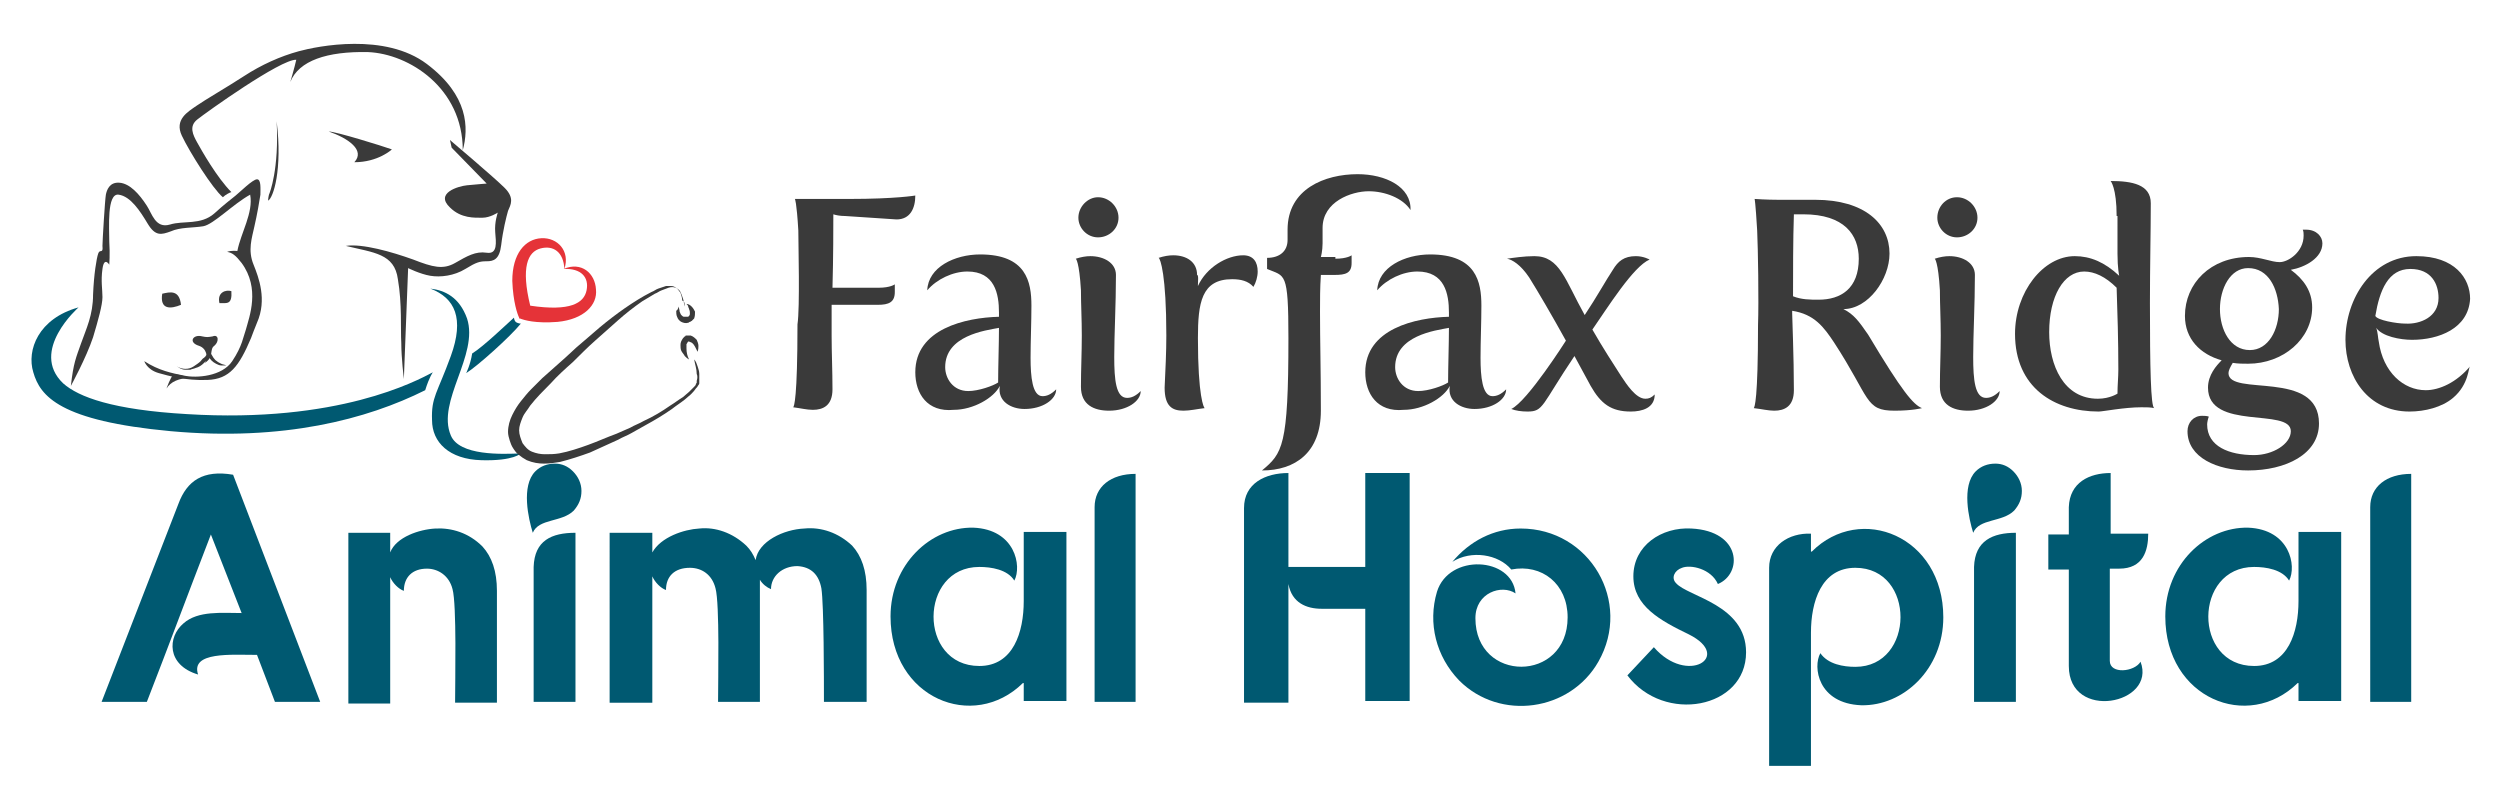 <?xml version="1.0" encoding="utf-8"?>
<!-- Generator: Adobe Illustrator 25.4.1, SVG Export Plug-In . SVG Version: 6.00 Build 0)  -->
<svg version="1.1" id="Layer_2" xmlns="http://www.w3.org/2000/svg" xmlns:xlink="http://www.w3.org/1999/xlink" x="0px" y="0px"
	 viewBox="0 0 292.8 93.6" style="enable-background:new 0 0 292.8 93.6;" xml:space="preserve">
<style type="text/css">
	.st0{fill:#3A3A3A;}
	.st1{fill:#005971;}
	.st2{fill:#E53338;}
	.st3{fill:none;}
	.st4{display:none;}
	.st5{display:inline;fill:#005971;}
</style>
<g>
	<path class="st0" d="M23.7,39.4c-1.1-0.3-1.7,0.7-0.4,1.1c0.9,0.3,1.1,1.3,0.7,2c1.1-0.7,0.5-1.6,1.1-2c0.6-0.5,0.5-1.4-0.2-1.1
		C24.3,39.5,24.2,39.5,23.7,39.4z"/>
	<path class="st0" d="M20.7,42.9c0.3,0.2,0.7,0.3,1,0.3c0.4,0,0.7-0.1,1-0.3c0.3-0.2,0.6-0.4,0.8-0.6c0.1-0.1,0.2-0.3,0.4-0.4
		c0.1-0.1,0.1-0.1,0.2-0.2c0,0,0-0.1,0.1-0.1c0,0,0-0.1,0.1-0.1l0.2-0.4l0.2,0.3c0.1,0.2,0.2,0.3,0.3,0.5c0.1,0.1,0.2,0.3,0.4,0.4
		c0.1,0.1,0.3,0.2,0.5,0.3c0.2,0.1,0.4,0.1,0.6,0.2c-0.2,0-0.4,0-0.6,0c-0.2,0-0.4-0.1-0.6-0.2c-0.4-0.2-0.7-0.5-0.9-0.9l0.3,0
		c0,0.1-0.1,0.1-0.1,0.1c0,0-0.1,0.1-0.1,0.1c-0.1,0.1-0.1,0.2-0.2,0.2c-0.1,0.1-0.3,0.3-0.4,0.4c-0.3,0.3-0.6,0.5-1,0.6
		c-0.2,0.1-0.4,0.1-0.6,0.2c-0.2,0-0.4,0-0.6,0C21.3,43.3,21,43.1,20.7,42.9z"/>
	<path class="st0" d="M19,34.4c0.9-0.2,2-0.5,2.2,1.3C20,36.2,18.7,36.3,19,34.4z"/>
	<path class="st0" d="M25.7,35.5c0.9,0,1.5,0.2,1.4-1.4C26.5,33.9,25.4,34.2,25.7,35.5z"/>
	<path class="st0" d="M8.3,45.2c0.3-2.7,0.6-3.3,1.2-5c0.6-1.7,1.4-3.3,1.4-5.7c0.1-2.4,0.4-4.2,0.6-4.8c0.2-0.6,0.6,0.1,0.5-0.9
		c0-0.6,0.3-5.5,0.4-6c0.1-0.5,0.4-1.5,1.6-1.4s2.3,1.3,3.2,2.7c0.6,0.9,1,2.7,2.7,2.2c1.6-0.5,3.6,0.1,5.2-1.3
		c1.2-1.1,1.9-1.6,2.5-2.1c0.5-0.4,2-1.9,2.5-1.9c0.5,0,0.4,1.1,0.4,1.8c-0.1,0.7-0.4,2.4-0.7,3.7c-0.3,1.4-0.8,2.8-0.1,4.5
		c0.6,1.5,1.6,4.1,0.4,6.8c-0.3,0.7-0.5,1.3-0.7,1.8c-1.4,3.3-2.5,4.8-5.1,4.9c-2.6,0.1-4.6-0.5-5.7-0.8c-1.4-0.4-1.7-1.4-1.7-1.4
		c1.7,1.1,3.2,1.4,4.7,1.7c1.4,0.3,4.4,0.1,5.6-1.7c1.2-1.8,1.3-2.9,1.6-3.7c0.4-1.5,1.7-4.8-0.5-7.8c-0.7-0.9-1.1-1.2-1.7-1.3
		c0.5-0.2,1.2-0.1,1.2-0.1c0.4-2.1,1.9-4.5,1.5-6.6c-2,1.1-4.3,3.5-5.5,3.7c-1.2,0.2-2.7,0.1-3.8,0.6c-1.1,0.4-1.8,0.6-2.7-0.9
		s-2-3.2-3.4-3.4s-1.1,3.9-1.1,5.5c0.1,1.5,0,2.7,0,2.7S12.2,30,12,31.5c-0.2,1.4,0,2.4,0,3.3s-0.5,2.7-1.1,4.7
		C10.1,41.9,8.3,45.2,8.3,45.2z"/>
	<path class="st0" d="M19.5,45.5c0,0,0.5-1.4,0.8-1.6s1.5,0.3,2.2,0.3C20.9,44.3,20,44.7,19.5,45.5z"/>
	<path class="st1" d="M50.4,33.8c2.9,1.1,4,3.5,2.4,7.9s-2.3,4.8-2.2,7.5c0,2.6,2,4.6,5.8,4.7c3.8,0.1,4.6-0.8,4.6-0.8
		c-2.2,0.1-7.2,0.3-8.2-2.1c-1.7-4,3.3-9.4,1.9-13.7C53.8,34.8,52.1,34,50.4,33.8z"/>
	<path class="st0" d="M40.5,28.8c3.3,0.8,5.7,0.9,6.1,3.9c0.5,2.9,0.3,5.8,0.4,7.5c0,1.7,0.3,4.2,0.3,4.2l0.5-13
		c0,0,1.4,0.7,2.6,0.9c1.2,0.2,2.8,0,4.1-0.8c1.3-0.8,1.7-0.9,2.5-0.9c0.8,0,1.5-0.2,1.7-1.9s0.6-3.3,0.8-4c0.3-0.7,0.8-1.5-0.4-2.7
		s-6.4-5.6-6.4-5.6l0.2,0.9l4.1,4.2c0,0-1.3,0.1-2.3,0.2s-3.8,0.9-2,2.6c1.3,1.3,2.9,1.2,3.8,1.2s1.8-0.6,1.8-0.6s-0.4,1.1-0.3,2.3
		s0.3,2.6-1,2.4c-1.3-0.2-2.3,0.4-3.7,1.2c-1.4,0.8-2.6,0.5-4.9-0.4C45.9,29.5,42.4,28.5,40.5,28.8z"/>
	<path class="st0" d="M54.2,17.6c0.7-2.6,0.7-6.4-4.2-10.1s-12.8-2.1-15-1.5s-4.4,1.6-6.4,2.9s-4.6,2.8-5.6,3.5s-2.6,1.6-1.7,3.5
		s3.6,6.2,4.8,7.2c0.3-0.3,0.9-0.6,1-0.6c-1.7-1.7-3.5-4.9-4-5.8c-0.5-0.9-1-1.9,0-2.7s9.8-7.1,11.6-7c-0.2,0.9-0.7,2.6-0.7,2.6
		C35,7.1,38.3,6,43.1,6.1C47.9,6.3,54.2,10.3,54.2,17.6z"/>
	<path class="st0" d="M31.4,23.5c0.6-0.3,1.7-3.6,1-9.3c0.3,5.6-0.8,8.4-0.9,8.6C31.4,23.2,31.4,23.5,31.4,23.5z"/>
	<path class="st0" d="M38.5,15.4c2.3,0.8,4.3,2.2,3,3.6c2.8,0,4.4-1.5,4.4-1.5C44.8,17.1,39.3,15.4,38.5,15.4z"/>
	<path class="st2" d="M65.3,37.7c-2.6,0.2-3.9-0.2-4.4-0.4c0,0-0.1,0-0.1,0c0,0,0,0,0-0.1c-0.2-0.4-0.7-1.8-0.8-4.3
		c0-3.2,1.5-4.9,3.4-5c1.9-0.1,3.4,1.5,2.7,3.6c-0.1-2-1.3-2.8-2.8-2.4c-1.5,0.4-2.3,2.2-1.2,6.7l0,0l0,0c4.7,0.7,6.3-0.3,6.6-1.8
		c0.3-1.5-0.6-2.6-2.7-2.5c2.1-0.9,3.7,0.5,3.8,2.4C70,35.7,68.4,37.4,65.3,37.7z"/>
	<path class="st0" d="M80.2,35.9c-0.1-0.3-0.1-0.6-0.2-0.9c-0.1-0.3-0.2-0.6-0.3-0.8c-0.1-0.2-0.3-0.4-0.6-0.5
		c-0.2-0.1-0.5-0.1-0.8,0c-0.3,0.1-0.5,0.2-0.8,0.3c-0.3,0.1-0.5,0.3-0.8,0.4c-0.5,0.3-1,0.6-1.5,0.9c-1,0.7-1.9,1.4-2.8,2.2
		c-0.9,0.8-1.8,1.6-2.7,2.4c-0.9,0.8-1.7,1.6-2.6,2.5c-0.9,0.8-1.8,1.6-2.6,2.5c-0.8,0.8-1.7,1.7-2.4,2.6c-0.3,0.5-0.7,0.9-0.9,1.4
		c-0.2,0.5-0.4,1-0.4,1.5c0,0.5,0.2,1,0.4,1.5c0.3,0.4,0.6,0.8,1.1,1c0.5,0.2,1,0.3,1.5,0.3c0.6,0,1.1,0,1.7-0.1
		c1.1-0.2,2.3-0.6,3.4-1c1.1-0.4,2.2-0.9,3.3-1.3c0.5-0.2,1.1-0.5,1.6-0.7c0.5-0.3,1.1-0.5,1.6-0.8c1.1-0.5,2.1-1.1,3.1-1.8
		c0.5-0.3,1-0.7,1.5-1c0.2-0.2,0.5-0.4,0.7-0.6c0.2-0.2,0.4-0.4,0.6-0.6c0.1-0.1,0.2-0.2,0.2-0.3c0-0.1,0.1-0.1,0.1-0.2
		c0,0,0-0.1,0-0.1c0,0,0-0.1,0-0.1c0.1-0.3,0.1-0.6,0-0.8c0-0.6-0.2-1.1-0.3-1.7c0.2,0.2,0.3,0.5,0.4,0.8c0.1,0.3,0.2,0.6,0.2,0.9
		c0,0.3,0,0.6,0,0.9c0,0,0,0.1,0,0.1c0,0,0,0.1,0,0.1c0,0.1-0.1,0.2-0.1,0.2c-0.1,0.2-0.2,0.3-0.3,0.4c-0.2,0.3-0.4,0.5-0.6,0.7
		c-0.2,0.2-0.5,0.4-0.7,0.6c-0.5,0.4-1,0.7-1.5,1.1c-1,0.7-2,1.3-3.1,1.9c-0.5,0.3-1.1,0.6-1.6,0.9c-0.5,0.3-1.1,0.5-1.6,0.8
		c-1.1,0.5-2.2,1-3.3,1.5c-1.1,0.4-2.3,0.8-3.5,1.1c-0.6,0.1-1.2,0.2-1.9,0.2c-0.6,0-1.3-0.1-2-0.4c-0.2-0.1-0.3-0.2-0.5-0.3
		c-0.1-0.1-0.3-0.2-0.4-0.3c-0.3-0.2-0.5-0.5-0.7-0.8c-0.2-0.3-0.3-0.6-0.4-0.9c-0.1-0.3-0.2-0.7-0.2-1c0-0.7,0.2-1.4,0.5-2
		c0.3-0.6,0.6-1.1,1-1.6c0.4-0.5,0.8-1,1.2-1.4c0.4-0.4,0.9-0.9,1.3-1.3c0.9-0.8,1.8-1.6,2.7-2.4l1.3-1.2c0.5-0.4,0.9-0.8,1.4-1.2
		c1.8-1.6,3.7-3.1,5.8-4.4c0.5-0.3,1-0.6,1.6-0.9c0.3-0.1,0.5-0.3,0.8-0.4c0.3-0.1,0.6-0.2,0.9-0.3c0.2,0,0.3,0,0.5,0
		c0.2,0,0.3,0,0.5,0.1c0.2,0.1,0.3,0.2,0.4,0.3c0.1,0.1,0.2,0.3,0.3,0.4c0.1,0.3,0.2,0.6,0.2,0.9C80.2,35.3,80.2,35.6,80.2,35.9z"/>
	<path class="st0" d="M80.7,42.1c-0.2-0.1-0.4-0.3-0.5-0.4c-0.1-0.2-0.3-0.4-0.4-0.6c-0.1-0.2-0.1-0.5-0.1-0.7
		c0-0.3,0.1-0.5,0.3-0.8c0.1-0.1,0.1-0.1,0.2-0.2c0,0,0.1,0,0.1-0.1c0,0,0.1,0,0.1,0c0.2,0,0.3,0,0.5,0c0.3,0.1,0.5,0.3,0.7,0.5
		c0.1,0.2,0.2,0.5,0.2,0.7c0,0.2,0,0.4-0.1,0.7c-0.1-0.2-0.2-0.4-0.3-0.6c-0.1-0.2-0.2-0.3-0.3-0.4c-0.1-0.1-0.2-0.1-0.4-0.2
		c-0.1,0-0.1,0-0.1,0c0,0,0,0,0,0c0,0,0,0,0,0c0,0,0,0,0,0c-0.1,0.1-0.1,0.2-0.2,0.3c0,0.1,0,0.3,0,0.5
		C80.4,41.3,80.5,41.7,80.7,42.1z"/>
	<path class="st0" d="M79.5,35.9c0,0.2,0.1,0.4,0.1,0.6c0.1,0.2,0.1,0.3,0.2,0.4c0.1,0.1,0.2,0.2,0.3,0.2c0.1,0,0.2,0,0.3,0
		c0,0,0,0,0.1,0c0,0,0,0,0.1,0c0,0,0.1-0.1,0.1-0.1c0.1-0.1,0.1-0.2,0.1-0.3c0-0.1,0-0.3-0.1-0.5c0-0.1-0.1-0.2-0.1-0.3
		c0-0.1-0.1-0.2-0.2-0.3c0.2,0,0.4,0.1,0.6,0.3c0.2,0.2,0.3,0.4,0.4,0.6c0,0.3,0,0.5-0.1,0.8c-0.1,0.1-0.2,0.2-0.3,0.3
		c-0.1,0-0.1,0.1-0.2,0.1c-0.1,0-0.1,0.1-0.2,0.1c-0.3,0.1-0.6,0-0.8-0.1c-0.2-0.1-0.4-0.3-0.5-0.6c-0.1-0.2-0.1-0.5-0.1-0.7
		C79.4,36.3,79.4,36.1,79.5,35.9z"/>
	<path class="st1" d="M9.2,36c-4.7,1.3-6.1,5-5.3,7.6c0.8,2.8,3.1,5.7,16.1,6.9c13.2,1.2,23-1.4,29.8-4.8c0.5-1.6,0.9-2.1,0.9-2.1
		c-1.9,1-11.1,6-28.8,4.9c-8.7-0.5-12.7-2-14.5-3.6C3.4,41.1,9.2,36,9.2,36z"/>
	<path class="st1" d="M54.6,43.7c1.3-0.8,5.2-4.3,6.4-5.8c-0.2,0-0.5-0.1-0.6-0.2c-0.1-0.1-0.2-0.3-0.2-0.5c-1,0.9-3.6,3.4-4.9,4.2
		C55.1,42.7,54.6,43.7,54.6,43.7z"/>
</g>
<g>
	<path class="st1" d="M27.3,55.6l10.2,26.6h-5.3l-2.1-5.5c-3,0-7.8-0.4-6.9,2.3c-3.7-1.1-3.6-4.4-1.7-6c1.7-1.5,4.5-1.2,6.8-1.2
		l-3.6-9.2C21.5,70.9,20,75,17.2,82.2h-5.3l9-23.2C21.9,56.3,23.8,55,27.3,55.6z"/>
	<path class="st1" d="M51,61.9c1.9-0.1,3.9,0.5,5.5,2.1c1.1,1.2,1.7,2.9,1.7,5.2v13.1h-4.9c0-2.6,0.2-11.5-0.3-13.3
		c-0.4-1.6-1.7-2.4-3-2.4c-1.7,0-2.7,1-2.7,2.6c-0.6-0.2-1.3-0.9-1.6-1.6v1v13.8h-4.9V62.4h4.9v2.3C46.4,62.9,49.1,62,51,61.9z"/>
	<path class="st1" d="M67.1,55.2c0.6,0.6,1,1.4,1,2.3c0,0.9-0.3,1.6-0.9,2.3c-1.4,1.4-4.1,0.9-4.8,2.6c-0.5-1.6-1.4-5.5,0.3-7.2
		c0.6-0.6,1.4-0.9,2.3-0.9C65.8,54.3,66.5,54.6,67.1,55.2z M67.4,62.4v19.8h-4.9V66.4C62.6,63.3,64.6,62.4,67.4,62.4z"/>
	<path class="st1" d="M81.9,61.9c1.9-0.2,3.9,0.5,5.5,2c0.5,0.5,0.8,1,1.1,1.7c0.3-2.2,3.3-3.6,5.7-3.7c2-0.2,4,0.5,5.6,2
		c1.1,1.2,1.7,2.9,1.7,5.2v13.1h-5c0-2.6,0-11.4-0.3-13.3c-0.3-1.6-1.2-2.5-2.8-2.6c-1.8,0-3.1,1.2-3.1,2.7c-0.5-0.2-1-0.6-1.3-1.1
		c0,0.4,0,0.8,0,1.2v13.1h-4.9c0-2.6,0.2-11.5-0.3-13.3c-0.4-1.6-1.6-2.4-3-2.4c-1.8,0-2.8,1-2.8,2.6c-0.6-0.2-1.3-0.9-1.6-1.6v14.8
		h-5V62.4h5v2.3C77.4,62.9,80.1,62,81.9,61.9z"/>
	<path class="st1" d="M119.8,80c-5.8,5.7-15.5,1.8-15.5-7.8c0-6.1,4.7-10.5,9.7-10.4c4.9,0.2,5.7,4.5,4.8,6.2
		c-0.8-1.3-2.7-1.6-4.1-1.6c-7.1,0-7.2,11.6,0,11.6c4,0,5.2-4,5.2-7.6v-6v-2.1h5v19.8h-5V80z"/>
	<path class="st1" d="M133,82.2h-4.8c0-7.6,0-15.2,0-22.8c0-2.4,1.9-3.9,4.8-3.9C133,64.3,133,73.3,133,82.2z"/>
	<path class="st1" d="M151,66.4h8.9V55.4h5.2v26.7h-5.2V71.3h-5.1c-1.8,0-3.5-0.7-3.9-2.9v13.9h-5.2V59.5c0-2.9,2.5-4.1,5.2-4.1
		V66.4z"/>
	<path class="st1" d="M187.2,77.5c-3.3,5.8-11.5,7-16.3,2.2c-2.7-2.8-3.7-6.7-2.6-10.4c1.4-4.5,8.8-4.1,9.2,0.2
		c-1.6-1.1-4.7-0.1-4.7,2.9c0,7.6,10.8,7.6,10.8-0.1c0-3.9-3-6.3-6.6-5.6c-1.5-1.8-4.7-2.3-6.9-0.9c2-2.4,4.8-3.9,8-3.9
		C186.2,61.9,191.2,70.5,187.2,77.5z"/>
	<path class="st1" d="M197,66.5c-0.9,0.3-1.3,1.2-0.7,1.8c1.4,1.6,8.2,2.5,8.2,8.1c0,6.6-9.6,8.4-13.9,2.7l3.1-3.3
		c3.9,4.5,9.3,1.1,4.1-1.5c-3.3-1.6-6.5-3.3-6.5-6.8c0-3.6,3.3-5.8,6.8-5.6c5.9,0.3,6,5.3,3.1,6.5C200.4,66.6,198,66.1,197,66.5z"/>
	<path class="st1" d="M212.2,64.6c5.7-5.7,15.4-1.8,15.4,7.7c0,6.1-4.7,10.4-9.6,10.3c-5.1-0.2-5.7-4.5-4.8-6.1
		c0.9,1.3,2.7,1.6,4.1,1.6c7,0,7.1-11.6,0-11.6c-4,0-5.2,4-5.2,7.6v15.6h-4.9c0-7.8,0-15.5,0-23.2c0-2.6,2.3-4.1,4.9-4V64.6z"/>
	<path class="st1" d="M235.8,55.2c0.6,0.6,1,1.4,1,2.3c0,0.9-0.3,1.6-0.9,2.3c-1.4,1.4-4.1,0.9-4.8,2.6c-0.5-1.6-1.4-5.5,0.3-7.2
		c0.6-0.6,1.4-0.9,2.3-0.9C234.5,54.3,235.2,54.6,235.8,55.2z M236.1,62.4v19.8h-4.9V66.4C231.3,63.3,233.4,62.4,236.1,62.4z"/>
	<path class="st1" d="M247.2,55.4v7.1h4.4c0,2-0.6,4.1-3.4,4.1h-1.1v10.8c0,1.6,2.9,1.3,3.6,0.1c1.9,5-8.4,7-8.4,0.5V66.7h-2.4v-4.1
		h2.4v-3.2C242.4,56.5,244.7,55.4,247.2,55.4z"/>
	<path class="st1" d="M269.1,80c-5.8,5.7-15.5,1.8-15.5-7.8c0-6.1,4.7-10.5,9.7-10.4c4.9,0.2,5.7,4.5,4.8,6.2
		c-0.8-1.3-2.7-1.6-4.1-1.6c-7.1,0-7.2,11.6,0,11.6c4,0,5.2-4,5.2-7.6v-6v-2.1h5v19.8h-5V80z"/>
	<path class="st1" d="M282.4,82.2h-4.8c0-7.6,0-15.2,0-22.8c0-2.4,1.9-3.9,4.8-3.9C282.4,64.3,282.4,73.3,282.4,82.2z"/>
</g>
<g>
	<rect x="82.1" y="21.2" class="st3" width="208.3" height="44.4"/>
	<path class="st0" d="M93.5,27c-0.2-3.4-0.4-3.7-0.4-3.7h6.4c5.4,0,7.7-0.4,7.7-0.4c0,1.5-0.6,2.8-2.2,2.8l-6-0.4
		c-0.6,0-1.1-0.1-1.4-0.2c0,1.4,0,5.1-0.1,8.6h5.4c1.4,0,1.9-0.4,1.9-0.4c0,0.2,0,0.8,0,0.9c0,1.2-0.7,1.5-2,1.5l-5.4,0v3.6
		c0,2,0.1,4.1,0.1,6.3c0,1.9-1.1,2.4-2.3,2.4c-0.7,0-1.5-0.2-2.3-0.3c0.1-0.1,0.5-1,0.5-9.7C93.7,36,93.5,28.7,93.5,27z"/>
	<path class="st0" d="M107.2,43.6c0-5.1,5.9-6.4,9.8-6.5v-0.5c0-2.2-0.5-4.8-3.7-4.8c-1.7,0-3.6,0.9-4.7,2.2
		c0.1-2.7,3.2-4.2,6.2-4.2c5.4,0,6,3.2,6,6c0,1.9-0.1,4.2-0.1,6.1c0,2.2,0.2,4.5,1.4,4.5c0.5,0,1-0.2,1.6-0.8c0,1.2-1.6,2.3-3.7,2.3
		c-1.6,0-3.2-0.9-2.9-2.7l0,0c-0.7,1.4-3.1,2.8-5.4,2.8C108.6,48.3,107.2,46.1,107.2,43.6z M117,38.4c-1.6,0.3-6.3,0.9-6.3,4.6
		c0,1.3,0.9,2.8,2.7,2.8c1.2,0,2.9-0.6,3.5-1C116.9,43.2,117,40.1,117,38.4z"/>
	<path class="st0" d="M126,30.3c0.6-0.2,1.2-0.3,1.7-0.3c1.6,0,3,0.8,3,2.2c0,3.4-0.2,7-0.2,9.6c0,2.7,0.2,4.8,1.5,4.8
		c0.5,0,1-0.2,1.6-0.8c0,1.2-1.6,2.3-3.7,2.3c-1.8,0-3.3-0.7-3.3-2.8c0-2,0.1-4,0.1-6c0-1.9-0.1-3.7-0.1-5.3
		C126.4,30.6,126,30.3,126,30.3z M128.6,23.1c1.3,0,2.4,1.1,2.4,2.4c0,1.3-1.1,2.3-2.4,2.3c-1.3,0-2.3-1.1-2.3-2.3
		C126.3,24.2,127.4,23.1,128.6,23.1z"/>
	<path class="st0" d="M140.3,33.4c0,0.1,0,0.1,0,0.1c1-2.2,3.4-3.6,5.3-3.6c1.2,0,1.7,0.8,1.7,1.9c0,0.6-0.2,1.3-0.5,1.8
		c-0.6-0.7-1.5-0.9-2.5-0.9c-3.6,0-4,2.8-4,6.9c0,6.9,0.7,8.2,0.8,8.2c-0.9,0.1-1.7,0.3-2.5,0.3c-1.3,0-2.2-0.5-2.2-2.7
		c0.1-2.1,0.2-4.2,0.2-6.1c0-7.1-0.7-9-0.9-9.1c0.6-0.2,1.2-0.3,1.7-0.3c1.6,0,2.8,0.8,2.8,2.3C140.4,32.2,140.3,33,140.3,33.4z"/>
	<path class="st0" d="M156.4,30.3c1.4,0,1.9-0.4,1.9-0.4c0,0.2,0,0.8,0,0.9c0,1.2-0.7,1.4-2,1.4c-0.3,0-1.3,0-1.6,0
		c-0.1,1.5-0.1,2.9-0.1,4.3c0,3.4,0.1,6.8,0.1,11.6c0,4.9-3,7-6.9,7c2.4-2,3.1-2.8,3.1-15.5c0-7.9-0.4-7.2-2.5-8.1v-1.3
		c1.5,0,2.4-0.8,2.4-2.1c0-0.3,0-0.7,0-1.2c0-4.8,4.4-6.5,8.2-6.5c3.3,0,6.3,1.5,6.2,4.2c-0.9-1.4-3-2.2-4.9-2.2
		c-2,0-5.4,1.2-5.4,4.3l0,1.8c0,0.9-0.2,1.6-0.2,1.6H156.4z"/>
	<path class="st0" d="M159.9,43.6c0-5.1,5.9-6.4,9.8-6.5v-0.5c0-2.2-0.5-4.8-3.7-4.8c-1.7,0-3.6,0.9-4.7,2.2
		c0.1-2.7,3.2-4.2,6.2-4.2c5.4,0,6,3.2,6,6c0,1.9-0.1,4.2-0.1,6.1c0,2.2,0.2,4.5,1.4,4.5c0.5,0,1-0.2,1.6-0.8c0,1.2-1.6,2.3-3.7,2.3
		c-1.6,0-3.2-0.9-2.9-2.7l0,0c-0.7,1.4-3.1,2.8-5.4,2.8C161.3,48.3,159.9,46.1,159.9,43.6z M169.7,38.4c-1.6,0.3-6.3,0.9-6.3,4.6
		c0,1.3,0.9,2.8,2.7,2.8c1.2,0,2.9-0.6,3.5-1C169.6,43.2,169.7,40.1,169.7,38.4z"/>
	<path class="st0" d="M183.4,39.9c-1.6-2.9-3.3-5.8-4.3-7.4c-1-1.5-2-2.1-2.6-2.2c0.7-0.1,2-0.3,3.2-0.3c3,0,3.6,2.8,5.9,6.9
		c1.4-2.1,2.5-4.1,3.3-5.3c0.6-1,1.3-1.6,2.7-1.6c0.9,0,1.6,0.4,1.6,0.4c-1.9,0.8-4.9,5.6-6.7,8.2c1.2,2.1,2.5,4.1,3.4,5.5
		c0.6,0.9,1.7,2.6,2.8,2.6c0.4,0,0.7-0.1,1.1-0.5c0,1.6-1.5,2-2.8,2c-2.3,0-3.5-0.9-4.7-3l-1.9-3.5c-3.9,5.8-3.6,6.5-5.5,6.5
		c-0.7,0-1.4-0.1-1.9-0.3C178.9,47,183.4,39.9,183.4,39.9z"/>
	<path class="st0" d="M205.8,27c-0.2-3.4-0.3-3.7-0.3-3.7s1.4,0.1,2.8,0.1h4.3c5.8,0,8.7,2.8,8.7,6.3c0,3-2.5,6.5-5.4,6.5
		c1.2,0.6,1.8,1.4,2.9,3c4,6.7,5.3,8.2,6.3,8.6c0,0-1.1,0.3-3.2,0.3c-3.5,0-2.8-1.4-7.1-8c-1.2-1.8-2.3-3.3-4.9-3.7v0.3
		c0,0.5,0.2,5.1,0.2,9c0,1.9-1.1,2.4-2.3,2.4c-0.7,0-1.5-0.2-2.4-0.3c0.1-0.1,0.5-1,0.5-9.7C206,35.2,205.9,29.2,205.8,27z
		 M213,35.1c2.6,0,4.7-1.3,4.7-4.8c0-2.8-1.7-5.2-6.5-5.2h-1.1c-0.1,2.9-0.1,7-0.1,9.6C211,35.1,212,35.1,213,35.1z"/>
	<path class="st0" d="M226.6,30.3c0.6-0.2,1.2-0.3,1.7-0.3c1.6,0,3,0.8,3,2.2c0,3.4-0.2,7-0.2,9.6c0,2.7,0.2,4.8,1.5,4.8
		c0.5,0,1-0.2,1.6-0.8c0,1.2-1.6,2.3-3.7,2.3c-1.8,0-3.3-0.7-3.3-2.8c0-2,0.1-4,0.1-6c0-1.9-0.1-3.7-0.1-5.3
		C227,30.6,226.6,30.3,226.6,30.3z M229.2,23.1c1.3,0,2.4,1.1,2.4,2.4c0,1.3-1.1,2.3-2.4,2.3c-1.3,0-2.3-1.1-2.3-2.3
		C226.9,24.2,227.9,23.1,229.2,23.1z"/>
	<path class="st0" d="M247.9,25.3c0-3.3-0.7-4.1-0.7-4.1c2.5,0,4.7,0.4,4.7,2.6c0,3.2-0.1,7.6-0.1,11.7c0,7.6,0.1,12.1,0.5,12.3
		c-0.4-0.1-0.9-0.1-1.5-0.1c-2,0-4.5,0.5-5,0.5c-5.2,0-9.8-2.8-9.8-9.1c0-4.9,3.3-9.1,7-9.1c1.8,0,3.5,0.7,5.2,2.3
		c0,0-0.2-0.9-0.2-2.6V25.3z M244.1,31.8c-2.4,0-4.1,2.9-4.1,7.1c0,3.9,1.7,7.8,5.7,7.8c1.4,0,2.3-0.6,2.3-0.6c0-1,0.1-1.9,0.1-2.8
		c0-3.5-0.1-6.6-0.2-9.6C246.6,32.4,245.3,31.8,244.1,31.8z"/>
	<path class="st0" d="M257.9,48.7c0.2,0,0.6,0,0.8,0.1c-0.1,0.2-0.2,0.7-0.2,0.9c0,2.6,2.6,3.6,5.5,3.6c2.2,0,4.3-1.3,4.3-2.8
		c0-2.8-9.7,0-9.7-5.1c0-1.5,1-2.6,1.6-3.2c-2.5-0.7-4.3-2.5-4.3-5.2c0-3.8,3-6.9,7.5-6.9c1.4,0,2.6,0.6,3.6,0.6
		c1,0,2.8-1.2,2.8-3.1c0-0.2,0-0.5-0.1-0.7c0.1,0,0.2,0,0.4,0c1.2,0,1.9,0.8,1.9,1.6c0,1.7-2,2.8-3.7,3.1c1.5,1.1,2.5,2.5,2.5,4.4
		c0,3.7-3.4,6.6-7.5,6.6c-0.6,0-1.2,0-1.8-0.1c-0.3,0.5-0.5,0.9-0.5,1.2c0,2.8,10.6-0.5,10.6,5.9c0,3.6-3.9,5.5-8.3,5.5
		c-3.6,0-7.1-1.5-7.1-4.6C256.2,49.5,256.9,48.7,257.9,48.7z M263.3,31.4c-2.1,0-3.3,2.4-3.3,4.8c0,2.4,1.2,4.8,3.5,4.8
		c2.2,0,3.4-2.4,3.4-4.8C266.8,33.8,265.7,31.4,263.3,31.4z"/>
	<path class="st0" d="M287.3,46.6c-1.3,1.1-3.3,1.6-5.1,1.6c-4.9,0-7.5-4.1-7.5-8.4c0-4.8,3.1-9.8,8.3-9.8c4.5,0,6.3,2.6,6.3,5
		c-0.2,3.5-3.7,4.8-6.8,4.8c-1.4,0-3.5-0.4-4.2-1.4l0,0c0.2,0.5,0.2,1.2,0.3,1.6c0.5,3.6,2.9,5.7,5.5,5.7c1.6,0,3.6-0.9,5.2-2.8
		C289.1,42.9,289.2,45,287.3,46.6z M285.6,34.9c0-1.6-0.8-3.4-3.3-3.4c-2.6,0-3.6,2.5-4.1,5.5c0.2,0.5,2.5,0.9,3.5,0.9
		C283.5,38,285.6,37.1,285.6,34.9z"/>
</g>
<g class="st4">
	<path class="st5" d="M23.2,56c1.2,0,1.4,0.4,1.4,0.4s-1.4,1-2.6,4.4L15,80.1c0,0-3.5-0.1-4.7-4C9,71.9,6.2,63,4.5,59.4
		c-1-2.1-1.3-2.7-1.7-2.9c0,0,0.8-0.4,2.5-0.4c1.5,0,2.9,0.7,3.3,2.1c1,3.9,4.1,12.6,6.1,17.7C21,57.7,19.9,56,23.2,56z"/>
	<path class="st5" d="M36.7,78.4c-1.2,1-3.1,1.5-4.9,1.5c-4.7,0-7.1-3.9-7.1-8c0-4.5,2.9-9.2,7.8-9.2c4.2,0,5.9,2.5,5.9,4.7
		c-0.2,3.3-3.5,4.5-6.4,4.5c-1.4,0-3.3-0.4-4-1.3l0,0c0.2,0.4,0.2,1.1,0.3,1.5c0.5,3.4,2.7,5.4,5.2,5.4c1.6,0,3.4-0.8,4.9-2.7
		C38.5,74.9,38.5,77,36.7,78.4z M35.1,67.4c0-1.6-0.8-3.2-3.1-3.2c-2.4,0-3.4,2.4-3.8,5.2c0.2,0.5,2.3,0.9,3.3,0.9
		C33.2,70.3,35.1,69.5,35.1,67.4z"/>
	<path class="st5" d="M46.6,59.5l-0.7,3.6h2.2c1.4,0,1.8-0.3,1.8-0.3c0,0.2,0,0.7,0,0.9c0,1.1-0.7,1.4-1.8,1.4c-0.3,0-1.9,0-2.2-0.1
		c0,0-0.1,4.1-0.1,6.7c0,3,0.2,5.9,2.7,5.9c1,0,2.3-0.6,3.5-1.8c0,0.1,0,0.3,0,0.4c0,2-2.2,3.8-4.5,3.8c-4.7,0-5.3-2.9-5.3-6.2
		c0-2.1,0.1-4.6,0.1-5.9c0-3.1-0.2-3.1-1.5-3.5v-1.2c1.4,0,4.6-2.8,5-3.9L46.6,59.5z"/>
	<path class="st5" d="M65.4,78.4c-1.2,1-3.1,1.5-4.9,1.5c-4.7,0-7.1-3.9-7.1-8c0-4.5,2.9-9.2,7.8-9.2c4.2,0,5.9,2.5,5.9,4.7
		c-0.2,3.3-3.5,4.5-6.4,4.5c-1.4,0-3.3-0.4-4-1.3l0,0c0.2,0.4,0.2,1.1,0.3,1.5c0.5,3.4,2.7,5.4,5.2,5.4c1.6,0,3.4-0.8,4.9-2.7
		C67.1,74.9,67.1,77,65.4,78.4z M63.7,67.4c0-1.6-0.8-3.2-3.1-3.2c-2.4,0-3.4,2.4-3.8,5.2c0.2,0.5,2.3,0.9,3.3,0.9
		C61.8,70.3,63.7,69.5,63.7,67.4z"/>
	<path class="st5" d="M74.5,66c0,0.1,0,0.1,0,0.1c0.9-2.1,3.2-3.4,5-3.4c1.2,0,1.6,0.8,1.6,1.7c0,0.6-0.2,1.2-0.4,1.7
		c-0.6-0.7-1.4-0.9-2.3-0.9c-3.4,0-3.7,2.6-3.7,6.5c0,6.5,0.7,7.7,0.8,7.7c-0.8,0.1-1.6,0.3-2.3,0.3c-1.2,0-2.1-0.5-2.1-2.5
		c0.1-2,0.2-3.9,0.2-5.7c0-6.7-0.7-8.4-0.8-8.6c0.6-0.2,1.1-0.3,1.6-0.3c1.5,0,2.7,0.8,2.7,2.1C74.6,64.9,74.5,65.6,74.5,66z"/>
	<path class="st5" d="M83.2,63c0.6-0.2,1.1-0.3,1.6-0.3c1.5,0,2.8,0.8,2.8,2.1c0,3.2-0.2,6.6-0.2,9c0,2.5,0.2,4.6,1.5,4.6
		c0.4,0,0.9-0.2,1.6-0.7c0,1.2-1.6,2.2-3.5,2.2c-1.7,0-3.1-0.7-3.1-2.7c0-1.9,0.1-3.8,0.1-5.6c0-1.7-0.1-3.5-0.1-5
		C83.7,63.4,83.2,63,83.2,63z M85.7,56.3c1.2,0,2.2,1,2.2,2.2c0,1.2-1,2.2-2.2,2.2c-1.2,0-2.2-1-2.2-2.2
		C83.5,57.3,84.5,56.3,85.7,56.3z"/>
	<path class="st5" d="M97,71.7c0,1.8,0.1,3.9,0.1,6c0,1.8-0.9,2.2-2.1,2.2c-0.7,0-1.6-0.2-2.3-0.3c0.2-0.1,0.8-2.2,0.8-8.1
		c0-1.7-0.1-3.4-0.1-5c-0.2-3.2-0.7-3.5-0.7-3.5c0.6-0.2,1.1-0.3,1.6-0.3c1.5,0,2.7,0.8,2.7,1.8c0,0.4-0.1,0.7-0.1,0.8
		c0,0,0,0.1,0,0.1c0.6-1.6,3.6-2.7,6.3-2.7c2.3,0,4.4,0.8,4.4,2.8c0,3.2-0.2,5.9-0.2,8.4c0,2.5,0.2,4.6,1.5,4.6
		c0.4,0,0.9-0.2,1.6-0.7c0,1.2-1.6,2.2-3.5,2.2c-1.7,0-3.1-0.7-3.1-2.7c0-1.9,0.1-3.8,0.1-5.6c0-1.7-0.1-3.4-0.1-5
		c-0.1-1.6-0.9-2.1-2.1-2.1c-1.7,0-4.6,1.1-4.6,2.4C97,68.3,97,69.9,97,71.7z"/>
	<path class="st5" d="M111.8,75.6c0-4.8,5.6-6,9.2-6.1v-0.5c0-2.1-0.5-4.6-3.5-4.6c-1.6,0-3.4,0.9-4.4,2.1c0.1-2.5,3-3.9,5.8-3.9
		c5,0,5.6,3,5.6,5.7c0,1.7-0.1,4-0.1,5.8c0,2,0.2,4.3,1.3,4.3c0.4,0,0.9-0.2,1.6-0.7c0,1.2-1.6,2.2-3.5,2.2c-1.5,0-3-0.9-2.7-2.5
		l0,0c-0.7,1.4-2.9,2.7-5.1,2.7C113,80,111.8,77.9,111.8,75.6z M121,70.7c-1.5,0.3-5.9,0.8-5.9,4.3c0,1.3,0.8,2.6,2.5,2.6
		c1.1,0,2.7-0.5,3.3-0.9C120.8,75.2,120.9,72.3,121,70.7z"/>
	<path class="st5" d="M133.4,66c0,0.1,0,0.1,0,0.1c0.9-2.1,3.2-3.4,5-3.4c1.2,0,1.6,0.8,1.6,1.7c0,0.6-0.2,1.2-0.4,1.7
		c-0.6-0.7-1.4-0.9-2.3-0.9c-3.4,0-3.7,2.6-3.7,6.5c0,6.5,0.7,7.7,0.8,7.7c-0.8,0.1-1.6,0.3-2.3,0.3c-1.2,0-2.1-0.5-2.1-2.5
		c0.1-2,0.2-3.9,0.2-5.7c0-6.7-0.7-8.4-0.8-8.6c0.6-0.2,1.1-0.3,1.6-0.3c1.5,0,2.7,0.8,2.7,2.1C133.6,64.9,133.4,65.6,133.4,66z"/>
	<path class="st5" d="M155.9,62.7c0.9,0,1.4,0.3,1.4,0.3s-1,0.7-1.9,3.2l-5,13.9c-1.6,4.9-4.3,6.8-6.7,6.8c-1.7,0-2.8-0.8-2.8-2
		c0-0.4,0.1-0.9,0.4-1.4c0.4,0.6,1.3,0.8,2.2,0.8c1.4,0,3.7-1.1,4.7-3.4c0.1-0.3,0.3-0.8,0.5-1.2c-1.1-0.3-2.3-0.9-2.8-2.5
		c-0.9-3-3-9.4-4.2-12c-0.7-1.5-1.2-2-1.5-2.1c0.7-0.1,1.5-0.3,2.6-0.3c1.1,0,2.3,0.5,2.6,1.6c0.7,2.8,2.9,9.1,4.4,12.8
		C154.4,63.9,153,62.7,155.9,62.7z"/>
	<path class="st5" d="M187.7,66.5c0,3,0.1,6.1,0.1,9.5c0.1,2.4,0.2,2.6,0.5,3.5c0,0-0.5,0.3-1.5,0.3c-1.7,0-3.1-0.7-3.1-2.7
		c0-2.5,0.1-5.7,0.2-8.8c-1.5-0.1-3.5-0.1-5.5-0.1c-2.1,0-4.3,0.1-5.9,0.1v3.4c0,1.8,0.1,3.9,0.1,6c0,1.8-1,2.2-2.1,2.2
		c-0.7,0-1.4-0.2-2.2-0.3c0.1-0.1,0.4-0.9,0.4-9.1c0-2-0.1-8.9-0.2-10.5c-0.2-3.2-0.3-3.5-0.3-3.5c0.6-0.2,1.3-0.3,1.8-0.3
		c1.5,0,2.6,0.8,2.6,2c0,1.3,0,4.9-0.1,8.2c1.3,0.1,3.2,0.1,5.1,0.1c2.3,0,4.6-0.1,6.2-0.1c0-2.3-0.1-4.6-0.2-6.4
		c-0.2-3.2-0.3-3.5-0.3-3.5c0.6-0.2,1.3-0.3,1.8-0.3c1.5,0,2.6,0.8,2.6,2C187.8,61,187.7,63.7,187.7,66.5z"/>
	<path class="st5" d="M208.9,70.8c0,5.2-3.6,9.1-8.6,9.1c-4.7,0-7.8-2.5-7.8-8.4c0-4.7,3.8-8.8,8.6-8.8
		C206.2,62.7,208.9,65.6,208.9,70.8z M205,71.8c0-3.9-1.3-7.7-4.6-7.7c-2.4,0-4.2,3.1-4.2,6.9c0,3.8,1.4,7.4,4.5,7.4
		C203.2,78.4,205,75.5,205,71.8z"/>
	<path class="st5" d="M211.6,75.1c0.6,0.8,2.5,2.9,5.6,2.9c2,0,3.1-1.1,3.1-2.1c0-0.7-0.6-1.6-1.8-2.2l-3.9-1.9
		c-1.7-0.9-3.1-2.1-3.1-3.9c0-3.3,3.2-5.1,6.3-5.1c2.4,0,4.9,0.8,4.9,2.3c0,0.6-0.4,1.4-1.4,2.2c-0.3-2-2.6-2.7-3.8-2.7
		c-1.8,0-2.8,1.1-2.8,2.2c0,0.9,0.7,1.5,2.3,2.2l3,1.5c1.9,1,3.6,2.4,3.6,4.8c0,2.9-2.9,4.8-6.2,4.8c-1.9,0-5.9-0.6-5.9-4
		C211.5,75.6,211.5,75.4,211.6,75.1z"/>
	<path class="st5" d="M227.7,63.7c1.6-0.6,3.3-1,5-1c5,0,9.7,3,9.7,9.2c0,4.6-2.9,8-6.4,8c-1.5,0-3-0.6-4.6-1.9c0,0,0.2,0.9,0.2,2.5
		v2.1c0,3.2,0.7,3.7,0.7,3.7c-2.8-0.3-4.4,0.1-4.4-3.4V63.7z M234.8,78.2c2.4,0,3.9-2.9,3.9-6.6c0-3.9-1.8-7.2-5.3-7.2
		c-0.6,0-1.2,0.1-1.9,0.3v12.1C232.7,77.7,233.8,78.2,234.8,78.2z"/>
	<path class="st5" d="M245.8,63c0.6-0.2,1.1-0.3,1.6-0.3c1.5,0,2.8,0.8,2.8,2.1c0,3.2-0.2,6.6-0.2,9c0,2.5,0.2,4.6,1.5,4.6
		c0.4,0,0.9-0.2,1.6-0.7c0,1.2-1.6,2.2-3.5,2.2c-1.7,0-3.1-0.7-3.1-2.7c0-1.9,0.1-3.8,0.1-5.6c0-1.7-0.1-3.5-0.1-5
		C246.3,63.4,245.8,63,245.8,63z M248.3,56.3c1.2,0,2.2,1,2.2,2.2c0,1.2-1,2.2-2.2,2.2c-1.2,0-2.2-1-2.2-2.2
		C246.1,57.3,247.1,56.3,248.3,56.3z"/>
	<path class="st5" d="M260.1,59.5l-0.7,3.6h2.2c1.4,0,1.8-0.3,1.8-0.3c0,0.2,0,0.7,0,0.9c0,1.1-0.7,1.4-1.8,1.4
		c-0.3,0-1.9,0-2.2-0.1c0,0-0.1,4.1-0.1,6.7c0,3,0.2,5.9,2.7,5.9c1,0,2.3-0.6,3.5-1.8c0,0.1,0,0.3,0,0.4c0,2-2.2,3.8-4.5,3.8
		c-4.7,0-5.3-2.9-5.3-6.2c0-2.1,0.1-4.6,0.1-5.9c0-3.1-0.2-3.1-1.5-3.5v-1.2c1.4,0,4.6-2.8,5-3.9L260.1,59.5z"/>
	<path class="st5" d="M266.9,75.6c0-4.8,5.6-6,9.2-6.1v-0.5c0-2.1-0.5-4.6-3.5-4.6c-1.6,0-3.4,0.9-4.4,2.1c0.1-2.5,3-3.9,5.8-3.9
		c5,0,5.6,3,5.6,5.7c0,1.7-0.1,4-0.1,5.8c0,2,0.2,4.3,1.3,4.3c0.4,0,0.9-0.2,1.6-0.7c0,1.2-1.6,2.2-3.5,2.2c-1.5,0-3-0.9-2.7-2.5
		l0,0c-0.7,1.4-2.9,2.7-5.1,2.7C268.1,80,266.9,77.9,266.9,75.6z M276.1,70.7c-1.5,0.3-5.9,0.8-5.9,4.3c0,1.3,0.8,2.6,2.5,2.6
		c1.1,0,2.7-0.5,3.3-0.9C275.9,75.2,276,72.3,276.1,70.7z"/>
	<path class="st5" d="M285.2,58.3c-0.2-3.2-0.7-3.8-0.7-3.8c2.4,0,4.5,0.4,4.4,2.5c-0.2,6.1-0.1,12.7,0,19c0,1.5,0.1,2.4,1.3,2.4
		c0.4,0,0.9-0.2,1.6-0.7c0,1.2-1.6,2.2-3.5,2.2c-1.8,0-3.2-0.7-3.1-2.9C285.3,72.1,285.4,63,285.2,58.3z"/>
</g>
</svg>
